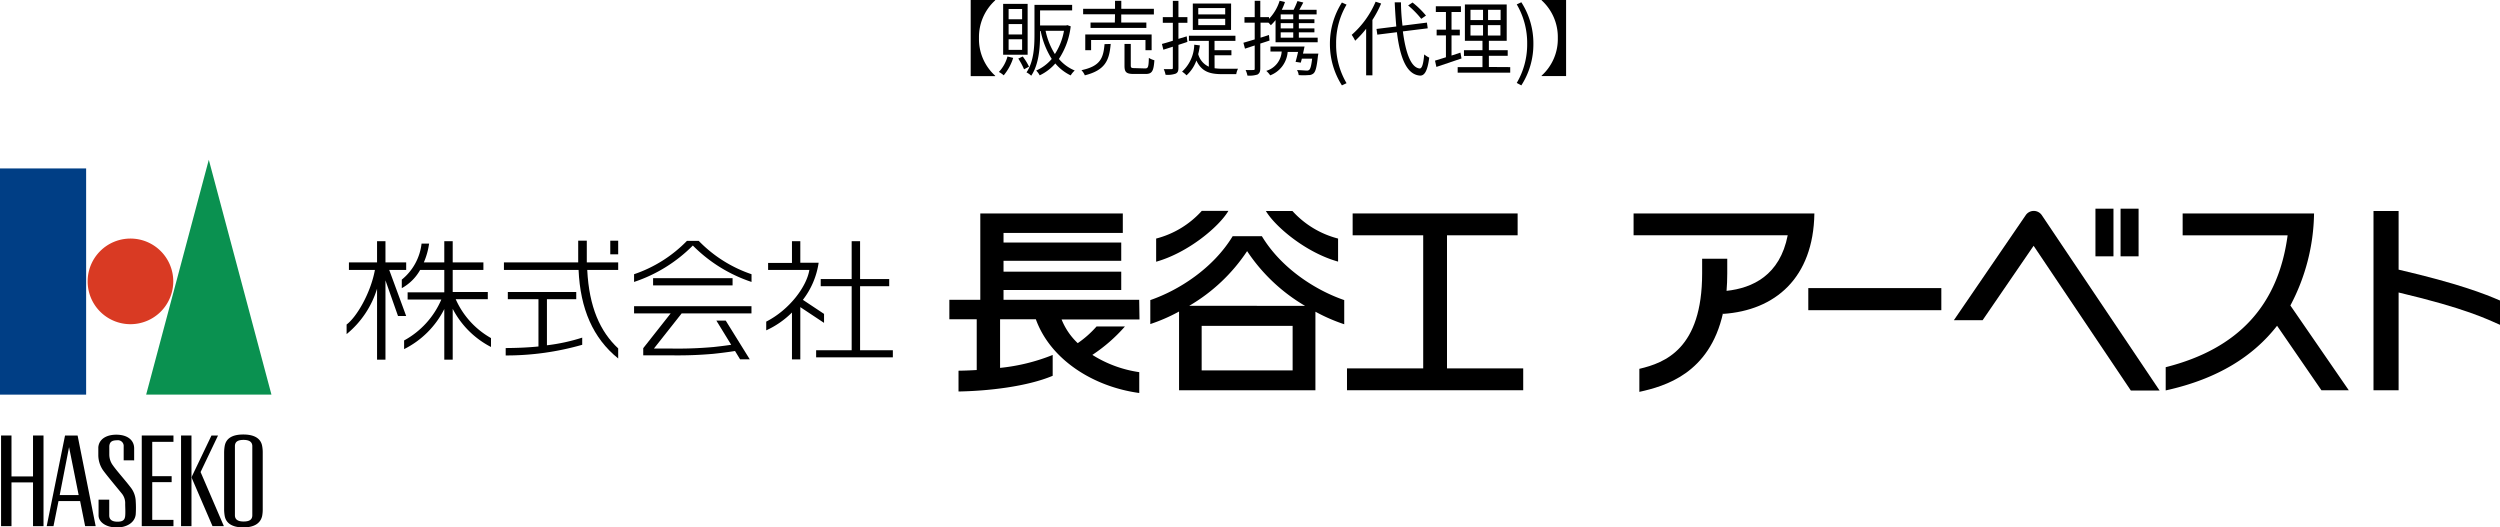 <svg xmlns="http://www.w3.org/2000/svg" viewBox="0 0 398.22 84"><defs><style>.cls-1{fill:#003e85;}.cls-2{fill:#d93a23;}.cls-3{fill:#0a9150;}.cls-4{fill:none;}</style></defs><g id="レイヤー_2" data-name="レイヤー 2"><g id="レイヤー_2-2" data-name="レイヤー 2"><rect class="cls-1" y="26.83" width="13.72" height="36.03"/><path class="cls-2" d="M27.6,44.84A6.82,6.82,0,1,1,20.78,38,6.82,6.82,0,0,1,27.6,44.84Z"/><polygon class="cls-3" points="43.24 62.86 23.28 62.86 33.26 25.45 43.24 62.86"/><path d="M41.75,71c-.22-1.13-1.19-1.79-3-1.79s-2.73.66-2.95,1.79a6.29,6.29,0,0,0-.1,1.07v9.08a6.29,6.29,0,0,0,.1,1.07c.22,1.13,1.2,1.79,2.95,1.79s2.73-.66,3-1.79a5.41,5.41,0,0,0,.1-1.07V72.05A5.41,5.41,0,0,0,41.75,71ZM40.19,82.07c0,.7-.46,1-1.39,1s-1.38-.34-1.38-1v-11c0-.7.46-1,1.38-1s1.39.34,1.39,1Z"/><polygon points="5.26 69.37 5.26 75.89 1.83 75.89 1.83 69.37 0.17 69.37 0.17 83.81 1.83 83.81 1.83 76.84 5.26 76.84 5.26 83.81 6.93 83.81 6.93 69.37 5.26 69.37"/><polygon points="27.63 70.38 27.63 69.37 22.58 69.37 22.58 83.81 27.63 83.81 27.63 82.81 24.25 82.81 24.25 76.8 27.34 76.8 27.34 75.85 24.25 75.85 24.25 70.38 27.63 70.38"/><rect x="28.84" y="69.37" width="1.66" height="14.44"/><polygon points="31.95 75.19 34.73 69.37 33.68 69.38 30.5 76.03 33.85 83.81 35.66 83.81 31.95 75.19"/><path d="M12.36,69.37h-2L7.44,83.81H8.52l.8-4h3.44l.8,4h1.68ZM9.51,78.86,11,71.22l1.53,7.64Z"/><path d="M16.35,74.81a4.31,4.31,0,0,1-.69-2.27c0-.4,0-1,0-1.3.12-1.34,1.35-2,2.86-2,1.8,0,2.85.88,2.85,2.18v1.91H19.7v-2.2a.92.92,0,0,0-1.05-1c-.88,0-1.17.31-1.24.91,0,.38,0,1,0,1.37a2.89,2.89,0,0,0,.6,1.75c.51.75,2,2.42,2.74,3.4a3.77,3.77,0,0,1,.87,2.3,15.79,15.79,0,0,1,0,2.06c-.14,1.39-1.53,2.1-3,2.1-1.75,0-2.92-.87-2.92-1.93v-2.5h1.7V82.1c0,.79.63,1,1.32,1,.86,0,1.16-.3,1.22-.91s0-1.47,0-1.92a2.43,2.43,0,0,0-.59-1.72C18.77,77.83,16.86,75.56,16.35,74.81Z"/><rect class="cls-4" y="26.83" width="41.85" height="56.98"/><path d="M181.46,47.75H159.85V46.19H178.6V43.27H159.85V41.54H178.6V38.63H159.85V37.1h19V34h-22.7V47.75h-4.93v3.11h4.36v8.08c-1,.06-2,.1-2.9.11v3.31c4.64-.08,10.86-.76,15-2.5V56.54a30.81,30.81,0,0,1-8.38,2.06V50.86H165c2.32,6.43,9.16,10.75,16.47,11.74V59.28A19.11,19.11,0,0,1,174,56.53,25.77,25.77,0,0,0,179.19,52h-4.52a16.14,16.14,0,0,1-3,2.66,10.6,10.6,0,0,1-2.57-3.77h12.41Z"/><path d="M201,37.62h-4.65c-3.08,5.08-8.51,8.59-13.12,10.18v3.82a27.48,27.48,0,0,0,4.58-2V62.16h21.72V49.65a27.92,27.92,0,0,0,4.59,2V47.8C209.49,46.21,204.06,42.7,201,37.62ZM205.9,59H191.41V51.91H205.9ZM189.43,48.71A28,28,0,0,0,198.65,40a28.13,28.13,0,0,0,9.23,8.72Z"/><path d="M195.67,33.59h-4.24A14.72,14.72,0,0,1,184.16,38v3.69C189.29,40.24,194.19,36.09,195.67,33.59Z"/><path d="M213.14,41.67V38a14.76,14.76,0,0,1-7.27-4.39h-4.23C203.11,36.09,208,40.24,213.14,41.67Z"/><polygon points="230.49 58.68 230.49 37.48 241.74 37.48 241.74 34 215.46 34 215.46 37.48 226.7 37.48 226.7 58.68 214.56 58.68 214.56 62.16 242.63 62.16 242.63 58.68 230.49 58.68"/><path d="M131.26,50l-3.37-2.24a12.66,12.66,0,0,0,2.51-5.91h-2.92V38.42h-1.33v3.46h-3.8V43h6.57c-.43,2.66-3.17,6.34-6.87,8.23v1.39a14.12,14.12,0,0,0,4.1-2.84v7.47h1.33V48.92l3.78,2.51Z"/><polygon points="137 55.79 137 45.59 141.64 45.59 141.64 44.45 137 44.45 137 38.42 135.66 38.42 135.66 44.45 130.73 44.45 130.73 45.59 135.66 45.59 135.66 55.79 130 55.79 130 56.92 142.22 56.92 142.22 55.79 137 55.79"/><path d="M111.3,38.37h-1.88A21.24,21.24,0,0,1,101,43.68v1.23a23.71,23.71,0,0,0,9.36-5.8,23.67,23.67,0,0,0,9.35,5.8V43.68A21.2,21.2,0,0,1,111.3,38.37Z"/><rect x="104.03" y="44.31" width="12.66" height="1.15"/><path d="M101,49.92h5.83l-4.37,5.54V56.6h4.47a64.12,64.12,0,0,0,6.69-.24c1.07-.11,2.42-.28,3.46-.45l.81,1.33h1.54l-3.83-6.17h-1.49l2.36,3.85c-.92.14-2,.27-2.85.36a64.12,64.12,0,0,1-6.69.24h-2.77l4.42-5.6h11.12V48.77H101Z"/><path d="M93.47,38.34H92.1c0,1,0,2.54,0,3.46H80.27V43H92.16c.27,6.18,2.29,10.86,6.31,14.1v-1.6c-2.88-2.69-4.63-6.58-4.93-12.5h4.93V41.8h-5C93.48,40.88,93.47,39.37,93.47,38.34Z"/><rect x="97.21" y="38.34" width="1.26" height="2.17"/><path d="M87.12,47.66h4.67V46.51H80.89v1.15h4.88v7.53c-1.71.17-3.45.24-5.22.25v1.18a43.86,43.86,0,0,0,12.19-1.7V53.78A29.94,29.94,0,0,1,87.12,55Z"/><path d="M62,43h2.7V41.8H61.4V38.42H60.06V41.8H55.58V43h4.14c-.72,3.85-3,7.58-4.51,8.69v1.53a15,15,0,0,0,4.85-7.23v11.3H61.4V44.66l2,5.68H64.7Z"/><path d="M72.59,47.66H77.7V46.51H72.11V43H77V41.8H72.11V38.42H70.77V41.8H67.51a11.41,11.41,0,0,0,.84-3h-1.2A8.64,8.64,0,0,1,64,44.54V45.9A7.48,7.48,0,0,0,66.92,43h3.85v3.56H64.93v1.15H70.3a13.45,13.45,0,0,1-5.93,6.52v1.38a14.32,14.32,0,0,0,6.4-6.38v8.06h1.34v-8.1a14.16,14.16,0,0,0,6.1,6.08V53.85A13.26,13.26,0,0,1,72.59,47.66Z"/><path d="M374.13,62.16l-9.3-13.5A32.17,32.17,0,0,0,368.6,34H347.67v3.49h16.72c-1.48,11.06-7.78,18.06-19.42,21v3.7c8.37-1.84,14-5.5,17.74-10.3l7.07,10.28Z"/><path d="M260.21,34v3.48h24.55c-1.24,6.38-5.6,8.4-9.74,8.85.07-.87.11-1.79.11-2.77V41.21h-4v2.35c0,12-5.92,14.23-10,15.19v3.67c4.05-.9,11.18-2.88,13.33-12.57V50c8.28-.55,14.39-5.7,14.55-16Z"/><rect x="333.78" y="33.24" width="2.87" height="7.59"/><rect x="337.78" y="33.24" width="2.87" height="7.59"/><path d="M398.22,47.87c-2.44-1.06-6.58-2.69-16.15-4.92V33.61h-4V62.16h4V46.59c10.81,2.56,14.1,4.26,16.15,5.15Z"/><rect x="288.04" y="45.89" width="21.19" height="3.52"/><path d="M325.24,34.28h0a1.55,1.55,0,0,0-2.57,0h0L311.23,51h4.58l8.12-11.85,15.49,23.06H344Z"/><path d="M158.52,0V.06a7.89,7.89,0,0,0-2.58,6,7.85,7.85,0,0,0,2.58,6v.07h-3.9V0Z"/><path d="M161.39,9.22A8.17,8.17,0,0,1,159.88,12a4.05,4.05,0,0,0-.77-.54A5.75,5.75,0,0,0,160.48,9Zm2.3-.5h-3.9V.62h3.9Zm-.88-7.29h-2.15V3.07h2.15Zm0,2.4h-2.15V5.49h2.15Zm0,2.42h-2.15V7.94h2.15Zm.1,2.75a9,9,0,0,1,1,1.62l-.79.42a10.41,10.41,0,0,0-.92-1.71Zm7.64-4.81a11.84,11.84,0,0,1-1.88,5.2,6.61,6.61,0,0,0,2.52,1.84,3.37,3.37,0,0,0-.64.78,7.29,7.29,0,0,1-2.45-1.9A7.6,7.6,0,0,1,165.61,12a2.93,2.93,0,0,0-.56-.76,6.9,6.9,0,0,0,2.48-1.85,13,13,0,0,1-1.76-4.45h-.1v.56c0,2-.17,4.74-1.41,6.56a3.08,3.08,0,0,0-.75-.53c1.17-1.72,1.27-4.16,1.27-6V.77h6v.89h-5.11v2.4h4.16L170,4Zm-4,.72a11.21,11.21,0,0,0,1.48,3.7,10,10,0,0,0,1.45-3.7Z"/><path d="M176.92,7c-.22,2.64-.89,4.18-4.12,5a2.54,2.54,0,0,0-.54-.82c3-.64,3.49-1.9,3.68-4.15Zm.69-4.73h-5.08V1.4h5.08V.13h1V1.4h5.19v.9H178.6V3.59h4v.86h-8.89V3.59h3.87ZM182.46,8V6.37H173.8V8h-.93V5.49h10.57V8Zm-.06,2.9c.48,0,.56-.22.6-1.68a3.3,3.3,0,0,0,.88.38c-.12,1.74-.38,2.18-1.39,2.18h-1.9c-1.17,0-1.47-.28-1.47-1.29V7h1v3.43c0,.35.09.42.6.42Z"/><path d="M189.14,6.67c-.46.17-.94.31-1.43.48v3.64c0,.53-.11.78-.44.94a3.87,3.87,0,0,1-1.61.18,3.9,3.9,0,0,0-.29-.9h1.21c.17,0,.24,0,.24-.24V7.44l-1.51.48L185.08,7c.48-.12,1.07-.3,1.74-.51V3.63h-1.6v-.9h1.6V.14h.89V2.73h1.43v.9h-1.43V6.19l1.32-.4Zm4.33,4.2a9.53,9.53,0,0,0,1.23.08c.31,0,2.08,0,2.5,0a2.8,2.8,0,0,0-.28.86h-2.26c-1.88,0-3.24-.35-4.09-2.17A5.79,5.79,0,0,1,189,12a4.2,4.2,0,0,0-.71-.59,6,6,0,0,0,1.94-4.29l.89.11a9.79,9.79,0,0,1-.26,1.39,3.05,3.05,0,0,0,1.69,2V6.51h-3.17V5.69h7.41v.82h-3.33V8h2.69v.8h-2.69Zm2.62-6.1H190V.56h6.1Zm-.93-3.48h-4.29v1h4.29Zm0,1.7h-4.29V4h4.29Z"/><path d="M202.22,6.46c-.48.16-1,.33-1.47.48v3.93c0,.52-.11.79-.44,1a4.19,4.19,0,0,1-1.61.17,3.84,3.84,0,0,0-.29-.89,11.62,11.62,0,0,0,1.22,0c.16,0,.23,0,.23-.23V7.24l-1.55.51-.25-.94,1.8-.53V3.61h-1.63V2.73h1.63V.13h.89v2.6h1.39V3A7.23,7.23,0,0,0,203.83.12l.85.2a9,9,0,0,1-.51,1.24h1.89a14.12,14.12,0,0,0,.61-1.39l.93.23c-.2.39-.43.8-.63,1.16h2.75v.73h-2.83v.78h2.48v.62h-2.48v.83h2.48v.63h-2.48V6h3v.73h-6.71V3.2a8.49,8.49,0,0,1-.75.82,4.27,4.27,0,0,0-.38-.41h-1.26V6c.45-.13.9-.28,1.34-.43Zm7.71,2.48c-.18,1.69-.36,2.42-.68,2.73a1.15,1.15,0,0,1-.83.29,9.49,9.49,0,0,1-1.56,0,1.63,1.63,0,0,0-.27-.79c.64,0,1.27.07,1.51.07a.6.6,0,0,0,.44-.11c.2-.18.34-.67.47-1.79h-1.64c-.05.23-.12.44-.17.64l-.83-.13c.13-.45.27-1,.4-1.58h-1.66A4.35,4.35,0,0,1,202.33,12a3.78,3.78,0,0,0-.63-.71,3.46,3.46,0,0,0,2.46-3.08h-1.79v-.8h5.43c-.08.36-.16.75-.25,1.13H210ZM206,2.29h-2v.78h2Zm0,1.4h-2v.83h2Zm0,1.46h-2V6h2Z"/><path d="M211.84,7a12.23,12.23,0,0,1,1.91-6.6l.74.34A12,12,0,0,0,212.83,7a12,12,0,0,0,1.66,6.25l-.74.35A12.23,12.23,0,0,1,211.84,7Z"/><path d="M220,.56a16.87,16.87,0,0,1-1.39,2.62V12h-1V4.58a15.51,15.51,0,0,1-1.75,1.91,6.4,6.4,0,0,0-.55-.94A14.53,14.53,0,0,0,219.12.27ZM223.46,5c.45,3.45,1.29,5.77,2.68,5.91.38,0,.59-.75.72-2.24a4,4,0,0,0,.8.51c-.28,2.22-.8,2.9-1.48,2.86-2.13-.16-3.17-2.85-3.67-6.91l-3.12.39-.13-.91,3.15-.39c-.1-1.21-.19-2.49-.25-3.85h1c0,1.32.11,2.58.24,3.72l3.89-.49.13.91ZM226.39,3A14.76,14.76,0,0,0,224.3.87L225,.4a13.76,13.76,0,0,1,2.14,2.08Z"/><path d="M232.8,9.31l-4,1.35-.22-1c.48-.14,1.08-.32,1.74-.54V5.64h-1.48V4.73h1.48V1.91h-1.61V1h4v.91h-1.5V4.73h1.32v.91h-1.32V8.85l1.42-.47Zm7.76,1.38v.88h-8.37v-.88h3.95V8.91h-2.95V8h2.95V6.5h-2.8V.71H240V6.5h-2.84V8h3v.89h-3v1.78ZM234.23,3.2h2V1.56h-2Zm0,2.46h2V4h-2Zm4.8-4.1h-2V3.2h2ZM239,4h-2V5.66h2Z"/><path d="M241.6,13.21A12.08,12.08,0,0,0,243.26,7,12.15,12.15,0,0,0,241.6.7l.73-.34A12.06,12.06,0,0,1,244.25,7a12.06,12.06,0,0,1-1.92,6.6Z"/><path d="M249.46,12.12h-3.9v-.07a7.85,7.85,0,0,0,2.58-6,7.89,7.89,0,0,0-2.58-6V0h3.9Z"/></g></g></svg>